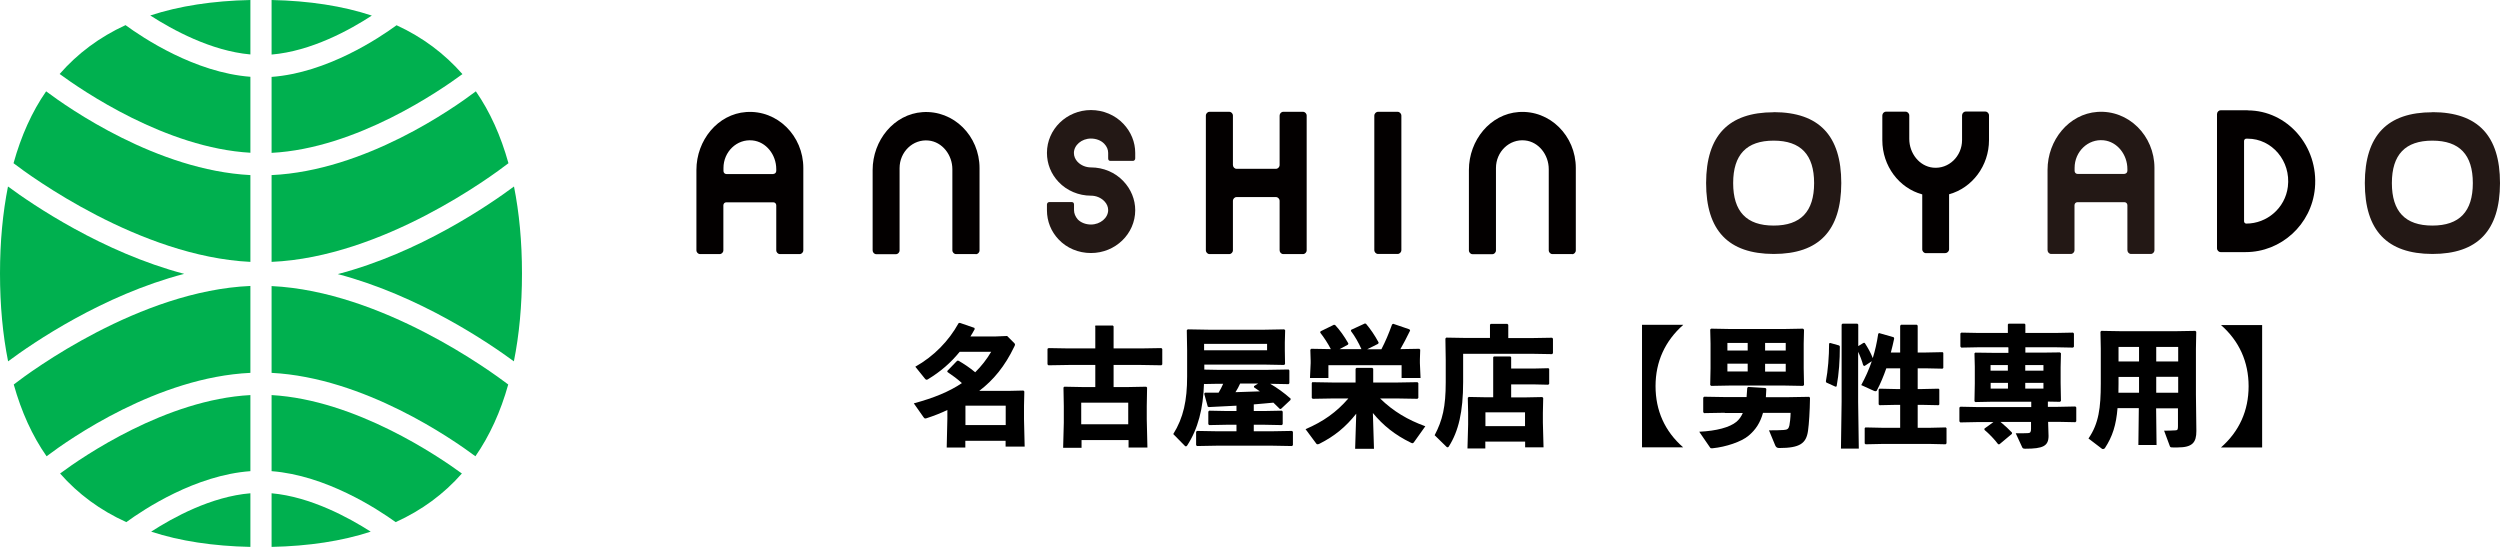 <svg width="226" height="50" viewBox="0 0 226 50" fill="none" xmlns="http://www.w3.org/2000/svg">
<path d="M22.636 33.696V25.85C12.631 26.282 2.737 33.601 1.243 34.758C1.935 37.23 2.917 39.396 4.211 41.247C6.296 39.67 14.265 34.096 22.636 33.706V33.696Z" fill="#00B04F"/>
<path d="M22.636 15.828C14.215 15.397 6.185 9.77 4.17 8.256C2.887 10.107 1.915 12.273 1.223 14.755C2.677 15.87 12.631 23.19 22.636 23.674V15.828Z" fill="#00B04F"/>
<path d="M22.636 4.932V0C19.238 0.074 16.21 0.536 13.584 1.399C15.559 2.671 19.067 4.606 22.636 4.922V4.932Z" fill="#00B04F"/>
<path d="M0.722 16.859C0.251 19.235 0 21.844 0 24.725C0 27.607 0.251 30.268 0.732 32.666C2.977 30.993 9.283 26.681 16.651 24.757C9.283 22.811 2.957 18.51 0.722 16.859Z" fill="#00B04F"/>
<path d="M46.455 32.666C46.936 30.268 47.187 27.639 47.187 24.725C47.187 21.812 46.936 19.235 46.465 16.859C44.229 18.52 37.914 22.853 30.535 24.778C37.894 26.713 44.209 31.014 46.455 32.666Z" fill="#00B04F"/>
<path d="M22.636 49.44V44.592C19.097 44.886 15.649 46.779 13.664 48.062C16.27 48.914 19.268 49.367 22.636 49.44Z" fill="#00B04F"/>
<path d="M24.551 44.602V49.44C27.909 49.367 30.907 48.914 33.513 48.062C31.528 46.79 28.07 44.907 24.551 44.592V44.602Z" fill="#00B04F"/>
<path d="M22.636 13.819V6.941C17.624 6.563 12.912 3.418 11.348 2.272C8.992 3.355 7.007 4.838 5.393 6.689C7.418 8.172 14.987 13.378 22.646 13.809L22.636 13.819Z" fill="#00B04F"/>
<path d="M22.636 42.593V35.715C15.017 36.115 7.498 41.268 5.433 42.804C7.057 44.655 9.052 46.127 11.418 47.2C13.062 46.001 17.694 42.951 22.636 42.593Z" fill="#00B04F"/>
<path d="M24.551 35.715V42.593C29.473 42.972 34.115 46.011 35.769 47.2C38.135 46.127 40.13 44.655 41.754 42.804C39.668 41.279 32.15 36.147 24.551 35.715Z" fill="#00B04F"/>
<path d="M43.017 8.256C41.002 9.781 32.992 15.439 24.551 15.828V23.674C34.596 23.242 44.52 15.87 45.964 14.755C45.272 12.273 44.3 10.107 43.017 8.256Z" fill="#00B04F"/>
<path d="M24.551 6.941V13.819C32.23 13.419 39.789 8.182 41.804 6.699C40.18 4.848 38.205 3.365 35.849 2.282C34.285 3.428 29.573 6.583 24.551 6.952V6.941Z" fill="#00B04F"/>
<path d="M24.551 0V4.932C28.15 4.627 31.648 2.692 33.613 1.409C30.977 0.536 27.949 0.074 24.551 0Z" fill="#00B04F"/>
<path d="M45.944 34.758C44.43 33.612 34.526 26.334 24.551 25.861V33.707C32.912 34.138 40.891 39.691 42.977 41.247C44.26 39.396 45.252 37.23 45.944 34.758Z" fill="#00B04F"/>
<path d="M82.615 36.462C84.409 35.978 85.823 35.4 86.956 34.632C86.545 34.254 86.124 33.949 85.642 33.623V33.528L86.525 32.613H86.655C87.126 32.886 87.647 33.223 88.159 33.654C88.72 33.097 89.201 32.487 89.602 31.803H86.755C85.943 32.802 85.031 33.591 83.888 34.285C83.848 34.317 83.798 34.327 83.768 34.327C83.698 34.327 83.658 34.285 83.607 34.222L82.745 33.15C84.43 32.203 85.773 30.815 86.655 29.216L86.765 29.185L88.079 29.637L88.119 29.742C87.998 29.973 87.858 30.205 87.728 30.415H90.013L91.046 30.373L91.698 31.025C91.698 31.025 91.758 31.099 91.758 31.13C91.758 31.193 91.738 31.246 91.688 31.34C90.845 33.097 89.813 34.359 88.52 35.337H91.126L92.519 35.305L92.6 35.39L92.57 36.683V37.893L92.63 40.375H90.906V39.849H87.266V40.459H85.582L85.642 37.83V37.062C85.061 37.346 84.43 37.588 83.758 37.809C83.718 37.819 83.678 37.83 83.647 37.83C83.587 37.83 83.547 37.798 83.487 37.714L82.615 36.473V36.462ZM90.916 36.673H87.276V38.429H90.916V36.673Z" fill="black"/>
<path d="M98.975 29.5L99.035 29.426H100.599L100.669 29.5V31.498H103.125L104.99 31.467L105.07 31.551V32.939L104.99 33.023L103.125 32.992H100.669V34.99H101.942L103.616 34.958L103.697 35.032L103.667 36.715V37.903L103.727 40.459H102.022V39.785H97.772V40.48H96.108L96.168 38.218V36.715L96.138 35.032L96.208 34.958L97.892 34.99H99.015V32.992H96.639L94.775 33.023L94.694 32.939V31.53L94.795 31.467L96.639 31.498H99.015V29.5H98.975ZM101.992 36.399H97.742V38.355H101.992V36.399Z" fill="black"/>
<path d="M108.84 34.695C108.77 36.935 108.299 38.776 107.316 40.28C107.286 40.322 107.246 40.353 107.206 40.353C107.176 40.353 107.126 40.332 107.086 40.28L106.063 39.239C106.985 37.766 107.316 36.199 107.316 34.033V31.656L107.286 29.858L107.366 29.773L109.231 29.805H114.343L116.098 29.773L116.178 29.858L116.148 30.951V31.666L116.168 32.907L116.088 32.992L114.343 32.96H108.87V33.412L110.003 33.433H114.654L116.489 33.402L116.559 33.486V34.643L116.489 34.727L114.825 34.695C115.456 35.063 116.078 35.505 116.679 36.041L116.659 36.157L115.797 36.967H115.697C115.496 36.778 115.306 36.578 115.115 36.399C114.524 36.462 113.932 36.504 113.341 36.557V37.156H114.273L115.877 37.125L115.957 37.209V38.345L115.877 38.429L114.273 38.397H113.341V38.986H115.025L116.8 38.955L116.88 39.039V40.238L116.8 40.322L115.025 40.29H109.983L108.208 40.322L108.128 40.238V39.039L108.208 38.955L109.983 38.986H111.777V38.397H110.915L109.311 38.429L109.231 38.345V37.209L109.311 37.125L110.915 37.156H111.777V36.673C111.035 36.715 110.223 36.757 109.281 36.799L109.181 36.757L108.86 35.589L108.94 35.495H110.163C110.324 35.232 110.454 34.969 110.574 34.695H110.013L108.87 34.716L108.84 34.695ZM114.544 31.666V31.088H108.85V31.666H114.544ZM112.108 34.674C111.988 34.948 111.847 35.2 111.687 35.453C112.419 35.432 113.161 35.41 113.892 35.379C113.722 35.253 113.542 35.137 113.361 35.011V34.906L113.732 34.674H112.108Z" fill="black"/>
<path d="M124.749 36.01C125.962 37.198 127.285 37.966 128.849 38.534L127.807 39.996C127.807 39.996 127.737 40.069 127.686 40.069C127.646 40.069 127.596 40.048 127.516 40.006C126.133 39.333 125.04 38.471 124.108 37.335L124.208 40.574H122.504L122.604 37.398C121.651 38.597 120.649 39.428 119.266 40.122C119.195 40.154 119.155 40.164 119.105 40.164C119.045 40.164 119.015 40.143 118.975 40.08L118.022 38.797C119.636 38.103 120.819 37.261 121.892 36.02H120.529L118.664 36.052L118.584 35.968V34.632L118.624 34.548L120.519 34.58H122.544V33.339L122.624 33.255H124.057L124.138 33.339V34.58H126.273L128.138 34.548L128.218 34.632V35.968L128.138 36.052L126.273 36.02H124.749V36.01ZM123.085 31.582C122.824 30.993 122.484 30.394 122.123 29.921L122.143 29.816L123.396 29.237L123.496 29.279C123.897 29.763 124.248 30.257 124.629 30.962L124.589 31.078L123.596 31.572H124.879C125.24 30.878 125.531 30.194 125.842 29.332L125.942 29.269L127.416 29.773L127.476 29.879C127.145 30.562 126.864 31.088 126.594 31.561L128.308 31.53L128.388 31.614L128.358 32.508V32.823L128.418 34.169H126.704V33.013H120.088V34.169H118.423L118.484 32.823V32.613L118.454 31.614L118.534 31.53L120.308 31.561C120.037 31.035 119.687 30.499 119.346 30.068L119.376 29.952L120.599 29.353L120.709 29.395C121.14 29.868 121.491 30.352 121.892 31.046L121.862 31.151L121.1 31.561H123.105L123.085 31.582Z" fill="black"/>
<path d="M134.684 29.363L134.764 29.279H136.268L136.348 29.363V30.562H138.443L140.308 30.531L140.388 30.615V31.929L140.308 32.014L138.443 31.982H132.268V34.527C132.268 37.24 131.847 38.976 130.985 40.343C130.945 40.416 130.905 40.438 130.865 40.438C130.824 40.438 130.774 40.416 130.734 40.364L129.692 39.344C130.403 37.987 130.694 36.788 130.694 34.548V32.529L130.664 30.604L130.744 30.52L132.609 30.552H134.694V29.353L134.684 29.363ZM134.273 39.901V40.543H132.659L132.719 38.376V37.314L132.689 35.968L132.769 35.884L134.383 35.915H134.985V32.297L135.045 32.224H136.539L136.609 32.297V33.318H138.604L139.977 33.286L140.047 33.349V34.695L139.967 34.779L138.604 34.748H136.609V35.926H137.822L139.426 35.894L139.506 35.978L139.476 37.325V38.208L139.536 40.438H137.872V39.922H134.293L134.273 39.901ZM137.862 37.272H134.283V38.523H137.862V37.272Z" fill="black"/>
<path d="M152.157 29.374C150.523 30.825 149.661 32.687 149.661 34.906C149.661 37.125 150.503 38.997 152.157 40.438H148.438V29.363H152.157V29.374Z" fill="black"/>
<path d="M155.916 37.314L154.051 37.346L153.971 37.262V35.947L154.051 35.863L155.916 35.894H157.891C157.911 35.632 157.931 35.369 157.951 35.064L158.031 34.979L159.595 35.074L159.675 35.158C159.665 35.421 159.655 35.663 159.635 35.905H161.68L163.545 35.873L163.625 35.958C163.605 37.23 163.535 38.303 163.445 38.944C163.284 40.091 162.703 40.501 160.838 40.501C160.648 40.501 160.558 40.427 160.487 40.28L159.916 38.902C160.497 38.902 160.928 38.892 161.239 38.871C161.59 38.85 161.69 38.766 161.761 38.461C161.801 38.25 161.861 37.83 161.871 37.325H159.375C159.124 38.219 158.713 38.85 158.071 39.386C157.43 39.933 156.016 40.406 154.823 40.522C154.643 40.532 154.633 40.522 154.563 40.417L153.61 39.029C155.184 38.955 156.367 38.629 156.969 38.135C157.209 37.935 157.4 37.672 157.55 37.335H155.926L155.916 37.314ZM162.994 29.71L163.084 29.805L163.054 31.067V33.297L163.084 34.801L162.994 34.885L161.289 34.853H156.397L154.683 34.885L154.603 34.801L154.633 33.297V31.067L154.603 29.784L154.683 29.71L156.397 29.742H161.289L162.994 29.71ZM157.991 31.004H156.157V31.688H157.991V31.004ZM156.157 32.876V33.581H157.991V32.876H156.157ZM159.565 31.688H161.43V31.004H159.565V31.688ZM159.565 33.591H161.43V32.887H159.565V33.591Z" fill="black"/>
<path d="M166.262 31.235L166.322 31.319C166.322 32.592 166.242 33.759 166.031 34.927L165.931 34.958L165.099 34.58L165.059 34.474C165.249 33.496 165.35 32.213 165.35 31.046L165.45 31.004L166.272 31.235H166.262ZM168.527 33.065L168.437 33.034C168.307 32.571 168.157 32.182 167.976 31.803V36.315L168.036 40.553H166.422L166.482 36.315V29.342L166.563 29.258H167.906L167.986 29.342V31.288L168.467 30.993H168.568C168.878 31.477 169.099 31.866 169.299 32.371C169.5 31.719 169.67 31.004 169.791 30.173L169.871 30.11L171.194 30.488L171.234 30.604C171.144 31.025 171.044 31.456 170.933 31.866H171.775V29.447L171.856 29.353H173.279L173.359 29.437V31.866H174.121L175.605 31.835L175.675 31.898V33.265L175.605 33.328L174.121 33.297H173.359V35.169H173.76L175.244 35.137L175.314 35.2V36.567L175.244 36.63L173.76 36.599H173.359V38.671H174.522L175.896 38.639L175.966 38.702V40.08L175.886 40.164L174.522 40.133H170.121L168.648 40.164L168.568 40.09V38.702L168.638 38.639L170.121 38.671H171.775V36.599H171.385L169.911 36.63L169.831 36.557V35.211L169.901 35.137L171.385 35.169H171.775V33.297H170.522C170.272 34.012 169.991 34.685 169.68 35.274C169.65 35.347 169.6 35.368 169.55 35.368C169.51 35.368 169.46 35.358 169.39 35.326L168.257 34.811C168.618 34.138 168.938 33.454 169.209 32.655L168.537 33.097L168.527 33.065Z" fill="black"/>
<path d="M181.51 31.393H178.873L177.299 31.424L177.219 31.33V30.142L177.309 30.068L178.873 30.099H181.51V29.332L181.57 29.258H183.023L183.093 29.332V30.099H185.82L187.404 30.068L187.484 30.152V31.34L187.404 31.424L185.82 31.393H183.093V31.877H184.667L186.221 31.856L186.311 31.94L186.281 33.181V34.59L186.311 36.252L186.211 36.325L185.128 36.304V36.778H186.031L187.615 36.746L187.695 36.83V38.082L187.615 38.166L186.031 38.134H185.149L185.189 39.407C185.189 40.322 184.687 40.564 183.093 40.564C182.923 40.564 182.853 40.543 182.803 40.427L182.221 39.165C182.692 39.175 183.103 39.165 183.334 39.154C183.535 39.144 183.605 39.06 183.605 38.776V38.145H180.848C181.239 38.471 181.64 38.839 181.88 39.102V39.218L180.748 40.164H180.637C180.337 39.754 179.795 39.186 179.394 38.86V38.744L180.206 38.155H178.783L177.209 38.187L177.129 38.092V36.841L177.219 36.767L178.783 36.799H183.625V36.315H180.146L178.572 36.346L178.492 36.273L178.522 34.674V33.139L178.492 31.94L178.572 31.877L180.196 31.898H181.56V31.414L181.51 31.393ZM181.51 33.002H179.946V33.507H181.51V33.002ZM179.956 34.611V35.127H181.52V34.611H179.956ZM184.727 33.507V33.002H183.083V33.507H184.727ZM183.083 35.127H184.727V34.611H183.083V35.127Z" fill="black"/>
<path d="M194.973 40.227H193.309L193.349 36.894H191.425C191.304 38.408 190.973 39.46 190.282 40.511C190.252 40.553 190.182 40.596 190.121 40.596C190.081 40.596 190.041 40.585 190.011 40.564L188.798 39.639C189.73 38.292 189.911 36.852 189.911 34.675V31.53L189.881 29.994L189.961 29.91L191.856 29.942H196.567L198.462 29.91L198.542 29.994L198.512 31.53V35.663L198.552 38.965C198.552 39.986 198.211 40.448 196.868 40.448H196.437C196.216 40.448 196.186 40.427 196.146 40.312L195.635 38.934C195.956 38.934 196.397 38.923 196.688 38.902C196.858 38.892 196.888 38.808 196.888 38.524V36.915H194.913L194.953 40.249L194.973 40.227ZM193.369 34.075H191.515V34.696C191.515 34.98 191.515 35.253 191.505 35.505H193.369V34.065V34.075ZM193.369 31.362H191.515V32.676H193.369V31.362ZM196.908 32.676V31.362H194.923V32.676H196.908ZM196.908 35.505V34.065H194.923V35.505H196.908Z" fill="black"/>
<path d="M204.497 29.374V40.448H200.777C202.431 38.997 203.274 37.125 203.274 34.916C203.274 32.708 202.421 30.825 200.777 29.384H204.497V29.374Z" fill="black"/>
<path d="M72.279 22.969H70.505C70.324 22.969 70.174 22.811 70.174 22.622V18.562C70.174 18.415 70.064 18.289 69.913 18.289H65.653C65.512 18.289 65.392 18.404 65.392 18.562V22.622C65.392 22.811 65.242 22.969 65.061 22.969H63.287C63.106 22.969 62.956 22.811 62.956 22.622V15.365C62.956 12.673 64.891 10.306 67.457 10.128C70.274 9.928 72.62 12.273 72.62 15.186V22.622C72.62 22.811 72.47 22.969 72.289 22.969H72.279ZM69.913 15.723C70.054 15.723 70.174 15.607 70.174 15.449V15.291C70.174 13.987 69.262 12.82 68.029 12.694C66.605 12.546 65.402 13.724 65.402 15.186V15.302V15.46C65.402 15.607 65.512 15.733 65.663 15.733H69.923L69.913 15.723Z" fill="#030000"/>
<path d="M88.199 22.969H86.424C86.244 22.969 86.094 22.811 86.094 22.622V15.302C86.094 13.998 85.181 12.83 83.948 12.704C82.525 12.557 81.322 13.735 81.322 15.197V22.632C81.322 22.822 81.171 22.979 80.991 22.979H79.216C79.036 22.979 78.886 22.822 78.886 22.632V15.376C78.886 12.683 80.82 10.317 83.387 10.138C86.204 9.938 88.55 12.284 88.55 15.197V22.632C88.55 22.822 88.399 22.979 88.219 22.979L88.199 22.969Z" fill="#030000"/>
<path d="M117.792 22.969H116.007C115.827 22.969 115.677 22.811 115.677 22.622V18.163C115.677 17.973 115.526 17.816 115.346 17.816H111.787C111.606 17.816 111.456 17.973 111.456 18.163V22.622C111.456 22.811 111.306 22.969 111.125 22.969H109.341C109.16 22.969 109.01 22.811 109.01 22.622V10.454C109.01 10.264 109.16 10.107 109.341 10.107H111.125C111.306 10.107 111.456 10.264 111.456 10.454V14.913C111.456 15.102 111.606 15.26 111.787 15.26H115.346C115.526 15.26 115.677 15.102 115.677 14.913V10.454C115.677 10.264 115.827 10.107 116.007 10.107H117.792C117.972 10.107 118.123 10.264 118.123 10.454V22.622C118.123 22.811 117.972 22.969 117.792 22.969Z" fill="#030000"/>
<path d="M94.644 18.488C94.644 18.373 94.735 18.268 94.845 18.268H96.89C97.03 18.268 97.091 18.362 97.091 18.488V18.993C97.091 19.288 97.211 19.582 97.431 19.835C97.702 20.119 98.143 20.297 98.624 20.297C99.466 20.297 100.178 19.698 100.178 18.993C100.178 18.699 100.058 18.425 99.847 18.204C99.527 17.868 99.085 17.689 98.624 17.689C97.512 17.689 96.439 17.237 95.697 16.448C95.015 15.733 94.644 14.808 94.644 13.819C94.644 11.684 96.429 9.949 98.624 9.949C99.737 9.949 100.81 10.401 101.552 11.19C102.243 11.915 102.624 12.851 102.624 13.819V14.324C102.624 14.44 102.534 14.545 102.424 14.545H100.379C100.238 14.545 100.178 14.45 100.178 14.324V13.819C100.178 13.524 100.058 13.241 99.827 12.999C99.537 12.694 99.096 12.525 98.614 12.525C97.782 12.525 97.081 13.125 97.081 13.829C97.081 14.124 97.201 14.408 97.411 14.629C97.712 14.944 98.153 15.134 98.624 15.134C99.737 15.134 100.81 15.586 101.552 16.375C102.243 17.1 102.624 18.036 102.624 19.004C102.624 21.139 100.83 22.874 98.624 22.874C97.482 22.874 96.419 22.422 95.687 21.633C95.015 20.928 94.644 19.992 94.644 19.014V18.509V18.488Z" fill="#231815"/>
<path d="M126.343 10.107H124.578C124.39 10.107 124.238 10.267 124.238 10.464V22.601C124.238 22.798 124.39 22.958 124.578 22.958H126.343C126.531 22.958 126.684 22.798 126.684 22.601V10.464C126.684 10.267 126.531 10.107 126.343 10.107Z" fill="#030000"/>
<path d="M142.122 22.969H140.338C140.157 22.969 140.007 22.811 140.007 22.622V15.291C140.007 13.987 139.094 12.82 137.861 12.694C136.438 12.546 135.235 13.724 135.235 15.186V22.632C135.235 22.822 135.085 22.979 134.904 22.979H133.12C132.939 22.979 132.789 22.822 132.789 22.632V15.365C132.789 12.673 134.724 10.306 137.29 10.128C140.107 9.928 142.453 12.273 142.453 15.186V22.632C142.453 22.822 142.302 22.979 142.122 22.979V22.969Z" fill="#030000"/>
<path d="M194.421 22.958H192.647C192.467 22.958 192.316 22.8 192.316 22.611V18.552C192.316 18.404 192.206 18.278 192.056 18.278H187.795C187.655 18.278 187.534 18.394 187.534 18.552V22.611C187.534 22.8 187.384 22.958 187.204 22.958H185.429C185.249 22.958 185.098 22.8 185.098 22.611V15.354C185.098 12.662 187.033 10.296 189.6 10.117C192.417 9.917 194.762 12.262 194.762 15.175V22.611C194.762 22.8 194.612 22.958 194.432 22.958H194.421ZM192.056 15.712C192.196 15.712 192.316 15.596 192.316 15.438V15.281C192.316 13.977 191.404 12.809 190.171 12.683C188.747 12.536 187.544 13.714 187.544 15.175V15.291V15.449C187.544 15.596 187.655 15.722 187.805 15.722H192.066L192.056 15.712Z" fill="#231815"/>
<path d="M219.895 10.148C215.805 10.148 213.79 12.252 213.78 16.543C213.78 20.833 215.785 22.947 219.885 22.958C223.975 22.958 225.99 20.855 226 16.553C226 12.262 223.995 10.148 219.895 10.138V10.148ZM219.885 20.392C217.429 20.392 216.226 19.119 216.226 16.553C216.226 13.976 217.439 12.714 219.885 12.714C222.341 12.714 223.544 13.987 223.544 16.553C223.544 19.13 222.331 20.392 219.885 20.392Z" fill="#231815"/>
<path d="M175.876 22.885H174.102C173.921 22.885 173.771 22.727 173.771 22.538V17.573C171.676 17.006 170.162 15.007 170.162 12.673V10.443C170.162 10.254 170.312 10.096 170.493 10.096H172.267C172.448 10.096 172.598 10.254 172.598 10.443V12.557C172.598 13.861 173.51 15.028 174.743 15.155C176.167 15.302 177.37 14.124 177.37 12.662V10.432C177.37 10.243 177.52 10.085 177.701 10.085H179.475C179.655 10.085 179.806 10.243 179.806 10.432V12.662C179.806 14.986 178.292 16.985 176.197 17.563V22.527C176.197 22.716 176.046 22.874 175.866 22.874L175.876 22.885Z" fill="#030000"/>
<path d="M203.194 9.97H200.748C200.567 9.97 200.417 10.128 200.417 10.317V22.443C200.417 22.632 200.567 22.79 200.748 22.79H203.013C206.191 22.79 208.968 20.319 209.269 17.006C209.61 13.199 206.752 9.98 203.194 9.98V9.97ZM206.823 16.88C206.582 18.815 204.928 20.213 203.063 20.213C202.953 20.213 202.863 20.119 202.863 20.003V12.746C202.863 12.631 202.953 12.536 203.063 12.536H203.194C205.369 12.536 207.113 14.545 206.823 16.88Z" fill="#030000"/>
<path d="M160.347 10.148C156.257 10.148 154.242 12.252 154.232 16.543C154.232 20.833 156.237 22.947 160.337 22.958C164.427 22.958 166.442 20.855 166.452 16.553C166.452 12.262 164.447 10.148 160.347 10.138V10.148ZM160.337 20.392C157.881 20.392 156.678 19.119 156.678 16.553C156.678 13.976 157.891 12.714 160.337 12.714C162.793 12.714 163.996 13.987 163.996 16.553C163.996 19.13 162.783 20.392 160.337 20.392Z" fill="#231815"/>
</svg>
